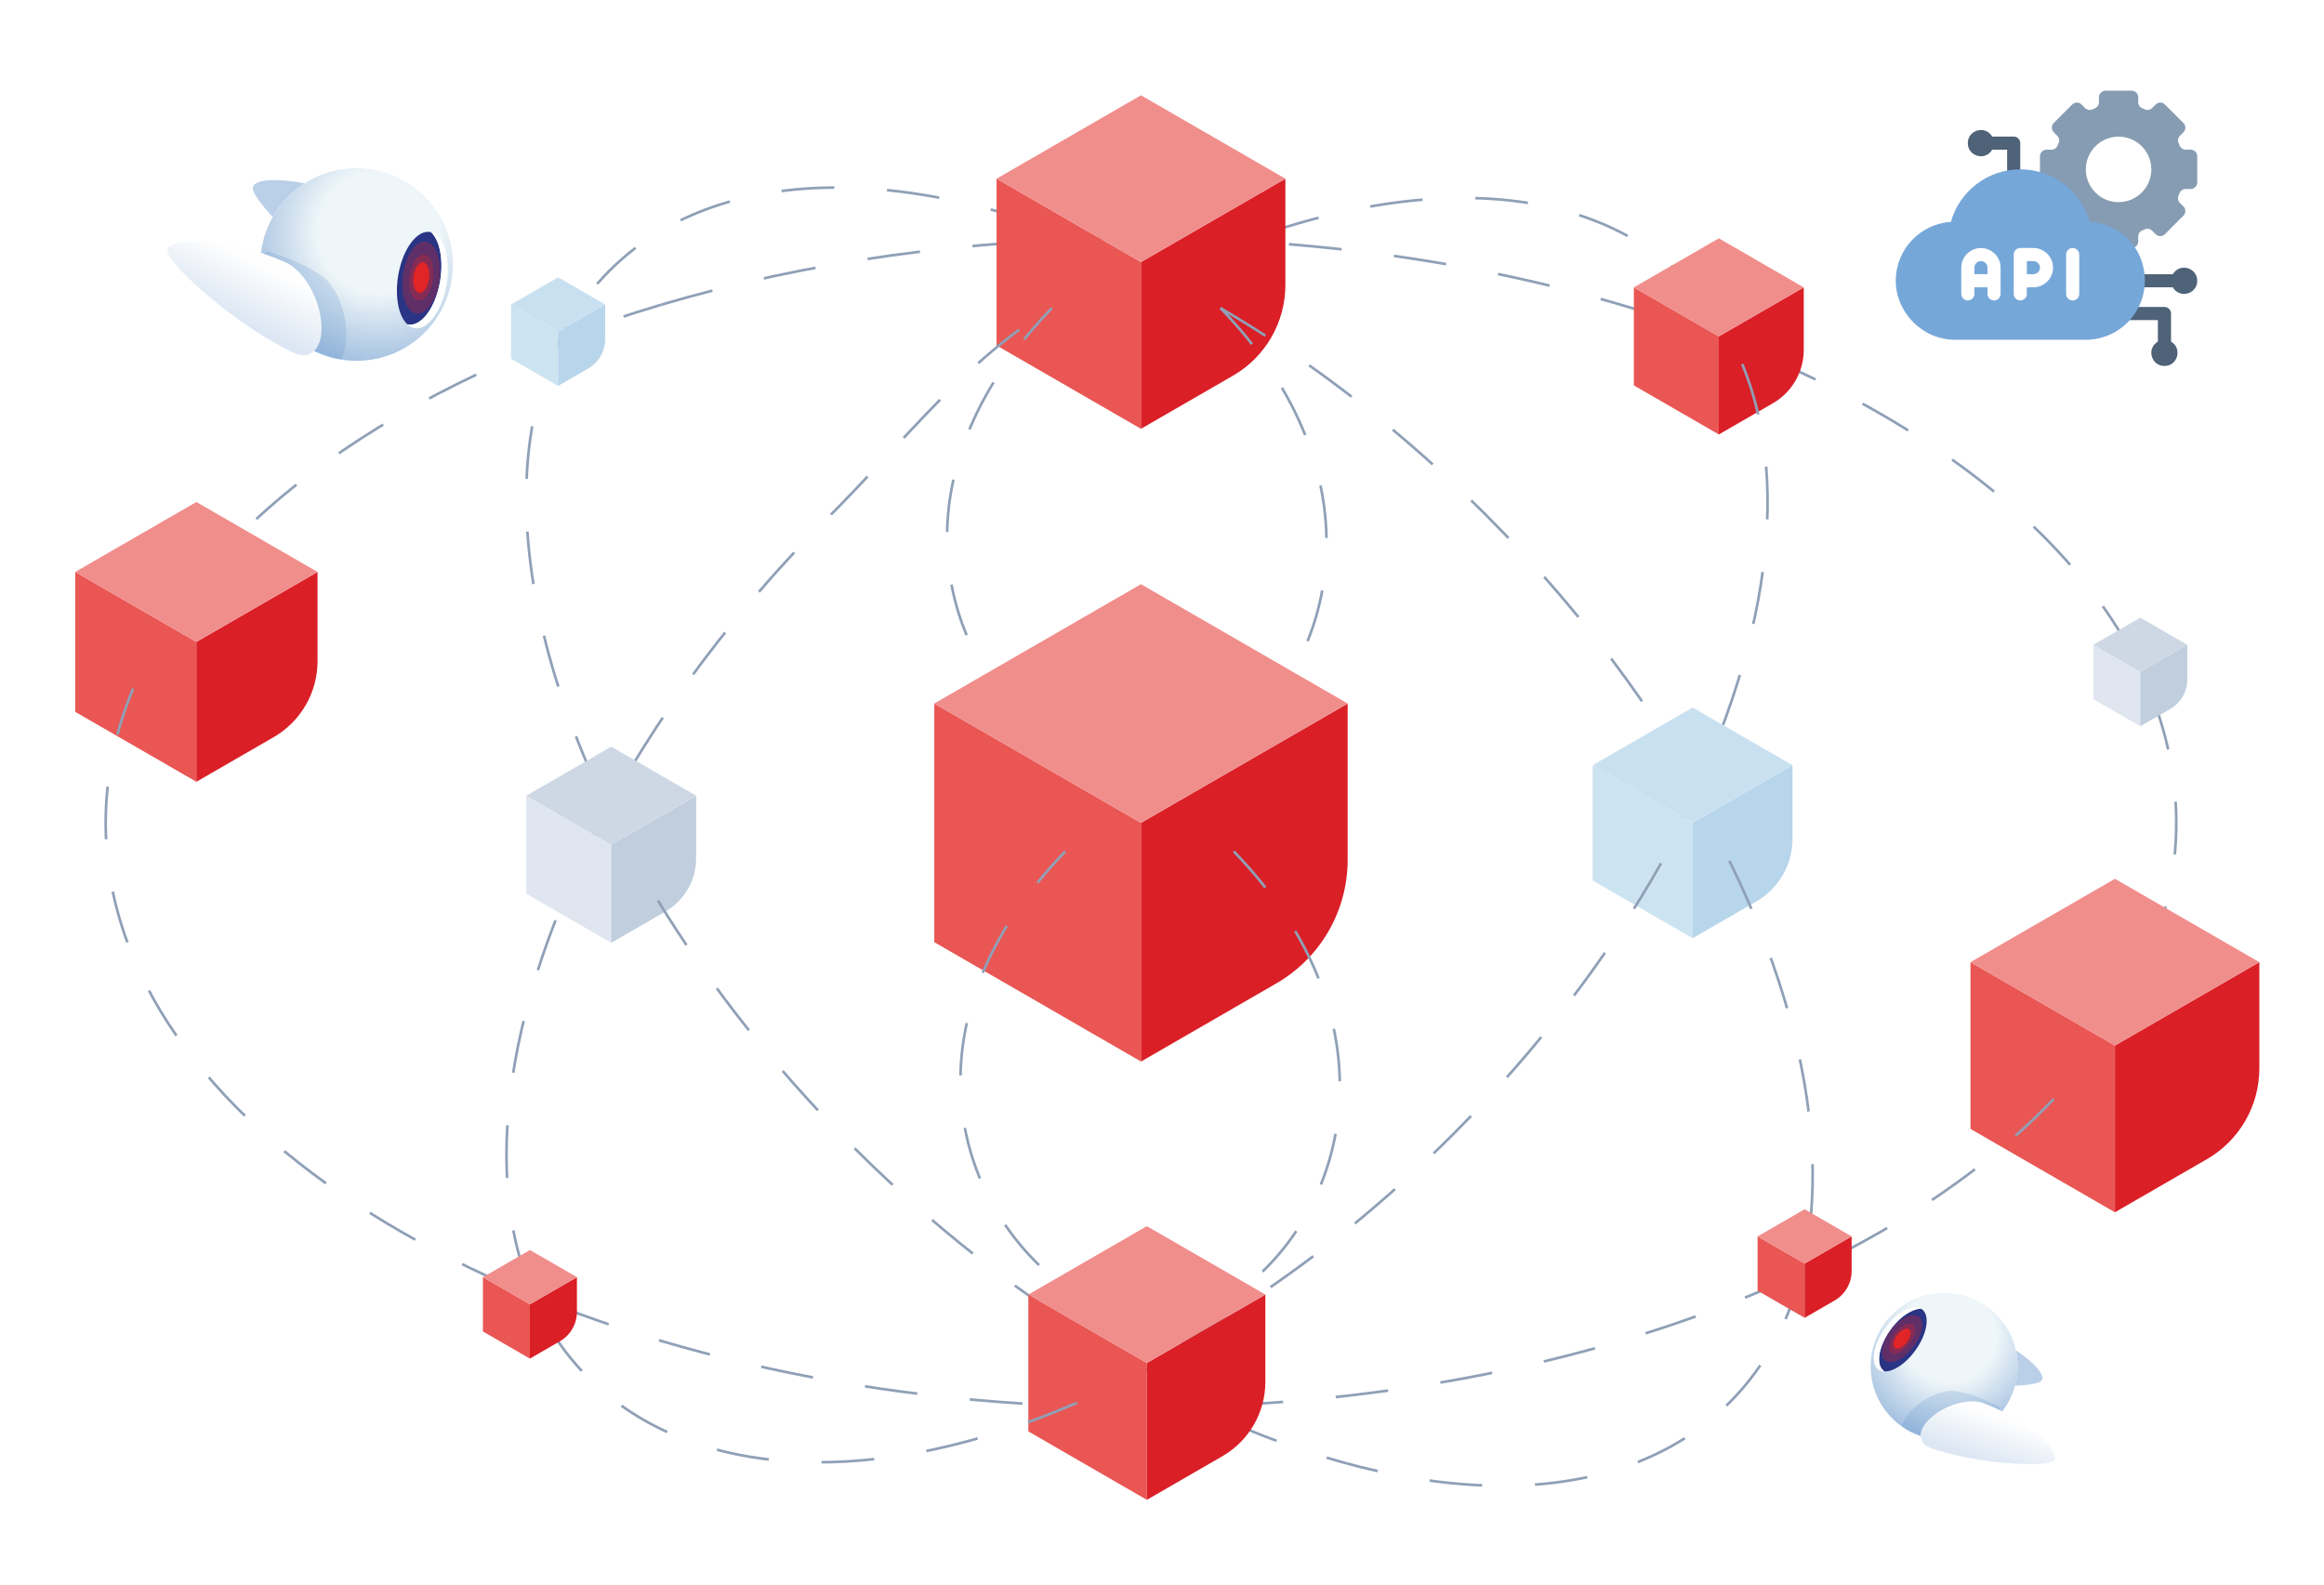 <svg xmlns="http://www.w3.org/2000/svg" xmlns:xlink="http://www.w3.org/1999/xlink" viewBox="0 0 440 300"><defs><style>.o{fill:#dfe6ef;}.o,.p,.q,.r,.s,.t,.u,.v,.w,.x,.y,.z,.aa,.ab,.ac,.ad,.ae,.af,.ag,.ah,.ai,.aj{stroke-width:0px;}.p{fill:#869cb2;}.q,.y,.ac{opacity:.2;}.q,.y,.ac,.ad{mix-blend-mode:multiply;}.q,.ad{fill:#5387c6;}.r,.v{fill:#e12426;}.s{fill:#c9e0f0;}.t{fill:#4e6278;}.ak{isolation:isolate;}.u{fill:#76a7d9;}.v{mix-blend-mode:color-dodge;opacity:.3;}.w{fill:#f08e8c;}.x{fill:#2a3485;}.al{fill:none;stroke:#8fa0b7;stroke-dasharray:0 0 10 10;stroke-miterlimit:10;stroke-width:.5px;}.y{fill:url(#n);}.z{fill:#b7d5eb;}.aa{fill:#cce3f1;}.ab{fill:url(#m);}.ac{fill:url(#l);}.ad{opacity:.4;}.ae{fill:#fff;}.af{fill:#cdd8e4;}.ag{fill:#e95653;}.ah{fill:#da1f27;}.ai{fill:url(#k);}.aj{fill:#c0cedd;}</style><radialGradient id="k" cx="-5869.31" cy="-4711.54" fx="-5869.31" fy="-4711.54" r="39.65" gradientTransform="translate(6544.38 3884.88) rotate(-8.07)" gradientUnits="userSpaceOnUse"><stop offset=".29" stop-color="#eff6f9"></stop><stop offset="1" stop-color="#5387c6"></stop></radialGradient><linearGradient id="l" x1="-6130.06" y1="-4508.29" x2="-6141.05" y2="-4490.03" gradientTransform="translate(6559.28 3988.4) rotate(-5.12)" gradientUnits="userSpaceOnUse"><stop offset=".25" stop-color="#f9f9fa"></stop><stop offset=".78" stop-color="#5387c6"></stop></linearGradient><radialGradient id="m" cx="-6869.81" cy="-4777.73" fx="-6869.81" fy="-4777.73" r="30.26" gradientTransform="translate(-7588.21 -2335.99) rotate(-127.16) scale(1 -1)" xlink:href="#k"></radialGradient><linearGradient id="n" x1="-7127.69" y1="-4522.97" x2="-7136.09" y2="-4509.03" gradientTransform="translate(-7671.7 -2272.98) rotate(-130.11) scale(1 -1)" xlink:href="#l"></linearGradient></defs><g class="ak"><g id="b"><path id="c" class="al" d="M122.12,166.38c-26.44-45.57-30.69-91.16-6.74-115.12,24.05-24.05,69.92-19.66,115.68,7.07"></path><path id="d" class="al" d="M125.24,57.68c27.14-8.02,58.02-12.56,90.78-12.56,44.59,0,85.7,8.41,118.63,22.56"></path><path class="al" d="M25.2,130.38c13.15-31.61,50.32-58,100.04-72.7"></path><path id="e" class="al" d="M203.9,60.97c45.49-27.2,91.39-31.96,115.31-8.05,4.59,4.59,8.12,9.98,10.64,16.02"></path><path class="al" d="M334.65,67.69c47.02,20.21,77.38,52.16,77.38,88.1,0,18.91-8.4,36.72-23.22,52.29"></path><polygon class="ag" points="216.02 49.62 216.02 81.19 188.68 65.4 188.68 33.83 216.02 49.62"></polygon><path class="ah" d="M216.02,49.62l27.34-15.79v20.12c0,7.08-3.78,13.63-9.91,17.17l-17.43,10.06v-31.57Z"></path><polygon class="w" points="216.02 49.62 188.68 33.83 216.02 18.04 243.36 33.83 216.02 49.62"></polygon><g id="f"><image width="512" height="287" transform="translate(198.76 24.05) scale(.07)"></image></g><polygon class="ag" points="400.42 197.95 400.42 229.52 373.07 213.73 373.07 182.16 400.42 197.95"></polygon><path class="ah" d="M400.42,197.95l27.34-15.79v20.12c0,7.08-3.78,13.63-9.91,17.17l-17.43,10.06v-31.57Z"></path><polygon class="w" points="400.42 197.95 373.07 182.16 400.42 166.38 427.76 182.16 400.42 197.95"></polygon><image width="512" height="289" transform="translate(382.68 172.29) scale(.07)"></image><polygon class="ag" points="37.18 121.53 37.18 148.01 14.24 134.77 14.24 108.28 37.18 121.53"></polygon><path class="ah" d="M37.18,121.53l22.94-13.24v16.88c0,5.94-3.17,11.43-8.32,14.4l-14.62,8.44v-26.48Z"></path><polygon class="w" points="37.18 121.53 14.24 108.28 37.18 95.04 60.11 108.28 37.18 121.53"></polygon><g id="g"><image width="512" height="207" transform="translate(22.45 104.1) scale(.06)"></image></g><polygon class="ag" points="325.42 63.69 325.42 82.25 309.34 72.97 309.34 54.41 325.42 63.69"></polygon><path class="ah" d="M325.42,63.69l16.08-9.28v11.83c0,4.17-2.22,8.01-5.83,10.1l-10.25,5.92v-18.56Z"></path><polygon class="w" points="325.42 63.69 309.34 54.41 325.42 45.12 341.5 54.41 325.42 63.69"></polygon><g id="h"><image width="512" height="342" transform="translate(318.79 50.61) scale(.02)"></image></g><path class="al" d="M110.56,161.87c10.33-21.52,25.89-43.56,46.03-63.7,15.05-15.05,26.4-30.19,42.56-39.85"></path><path class="al" d="M194.2,136.65c-17.73-17.15-23.62-48.79,4.95-78.32"></path><path class="al" d="M236.51,137.88c17.73-17.15,23.12-50.03-5.44-79.56"></path><path class="al" d="M231.06,58.32c17.13,10.01,34.25,23.15,50.2,39.1,20.03,20.03,35.62,41.89,46.15,63.31"></path><path class="al" d="M329.85,68.94c9.9,23.75,4.21,57.54-14.41,91.8"></path><polygon class="ag" points="216.02 155.79 216.02 200.97 176.89 178.38 176.89 133.19 216.02 155.79"></polygon><path class="ah" d="M216.02,155.79l39.13-22.59v29.6c0,9.65-5.15,18.56-13.5,23.38l-25.63,14.8v-45.19Z"></path><polygon class="w" points="216.02 155.79 176.89 133.19 216.02 110.6 255.15 133.19 216.02 155.79"></polygon><g id="i"><image width="512" height="260" transform="translate(195.08 121.74) scale(.08)"></image></g><polygon class="aa" points="320.46 155.79 320.46 177.63 301.54 166.71 301.54 144.87 320.46 155.79"></polygon><path class="z" d="M320.46,155.79l18.92-10.92v13.92c0,4.9-2.61,9.43-6.86,11.88l-12.06,6.96v-21.84Z"></path><polygon class="s" points="320.46 155.79 301.54 144.87 320.46 133.95 339.37 144.87 320.46 155.79"></polygon><polygon class="o" points="115.72 159.93 115.72 178.49 99.64 169.21 99.64 150.64 115.72 159.93"></polygon><path class="aj" d="M115.72,159.93l16.08-9.28v11.83c0,4.17-2.22,8.01-5.83,10.1l-10.25,5.92v-18.56Z"></path><polygon class="af" points="115.72 159.93 99.64 150.64 115.72 141.36 131.79 150.64 115.72 159.93"></polygon><path class="al" d="M193.58,265.73c-97.69-6.29-173.57-53.11-173.57-109.95,0-8.74,1.8-17.25,5.19-25.41"></path><path class="al" d="M217.45,259.46c-19.02-10.34-38.18-24.59-55.9-42.31-16.13-16.13-29.38-33.45-39.43-50.77"></path><path class="al" d="M196.73,239.52c-17.73-17.15-23.62-48.79,4.95-78.32"></path><path class="al" d="M239.03,240.75c17.73-17.15,23.12-50.03-5.44-79.56"></path><path class="al" d="M314.48,163.45c-9.87,17.5-23.13,35.06-39.43,51.36-21.84,21.84-45.93,38.23-69.13,48.3"></path><path class="al" d="M327.42,162.97c20.26,41.22,21.77,80.82.02,102.57-21.16,21.16-59.2,20.31-99.2,1.6"></path><path class="al" d="M388.82,208.07c-30.89,32.47-89.66,55.23-158.23,58.08"></path><polygon class="ag" points="217.13 258.05 217.13 283.96 194.7 271 194.7 245.09 217.13 258.05"></polygon><path class="ah" d="M217.13,258.05l22.44-12.95v16.51c0,5.81-3.1,11.18-8.14,14.09l-14.3,8.26v-25.91Z"></path><polygon class="w" points="217.13 258.05 194.7 245.09 217.13 232.14 239.57 245.09 217.13 258.05"></polygon><g id="j"><image width="512" height="303" transform="translate(202.98 238.4) scale(.05)"></image></g><path class="al" d="M203.91,265.58c-37.48,16.26-72.66,15.13-92.57-4.79-20.12-20.12-19.94-55.81-3.18-93.71"></path><polygon class="ag" points="100.33 246.94 100.33 257.22 91.43 252.08 91.43 241.8 100.33 246.94"></polygon><path class="ah" d="M100.33,246.94l8.9-5.14v6.55c0,2.31-1.23,4.44-3.23,5.59l-5.68,3.28v-10.28Z"></path><polygon class="w" points="100.33 246.94 91.43 241.8 100.33 236.66 109.24 241.8 100.33 246.94"></polygon><polygon class="aa" points="105.67 62.78 105.67 73.06 96.76 67.92 96.76 57.64 105.67 62.78"></polygon><path class="z" d="M105.67,62.78l8.9-5.14v6.55c0,2.31-1.23,4.44-3.23,5.59l-5.68,3.28v-10.28Z"></path><polygon class="s" points="105.67 62.78 96.76 57.64 105.67 52.5 114.57 57.64 105.67 62.78"></polygon><polygon class="ag" points="341.67 239.22 341.67 249.5 332.76 244.36 332.76 234.08 341.67 239.22"></polygon><path class="ah" d="M341.67,239.22l8.9-5.14v6.55c0,2.31-1.23,4.44-3.23,5.59l-5.68,3.28v-10.28Z"></path><polygon class="w" points="341.67 239.22 332.76 234.08 341.67 228.94 350.57 234.08 341.67 239.22"></polygon><polygon class="o" points="405.22 127.22 405.22 137.5 396.32 132.36 396.32 122.08 405.22 127.22"></polygon><path class="aj" d="M405.22,127.22l8.9-5.14v6.55c0,2.31-1.23,4.44-3.23,5.59l-5.68,3.28v-10.28Z"></path><polygon class="af" points="405.22 127.22 396.32 122.08 405.22 116.94 414.13 122.08 405.22 127.22"></polygon><path class="ae" d="M70.22,39.1c-10.29-5.44-22.5-6.19-22.41-3.43.09,2.76,12.7,15.15,22.99,20.59,3.13,1.66,5.53-.85,5.36-5.58-.16-4.73-2.82-9.92-5.95-11.57Z"></path><path class="ad" d="M70.25,39.15c-10.27-5.48-22.48-6.27-22.39-3.51.09,2.76,12.65,15.19,22.92,20.67,3.12,1.67,5.53-.83,5.38-5.57-.15-4.74-2.79-9.93-5.91-11.59Z"></path><path class="ae" d="M85.67,51.59c-.84,10.03-9.65,17.49-19.68,16.66s-17.49-9.65-16.66-19.68c.84-10.03,9.65-17.49,19.68-16.66,10.03.84,17.49,9.65,16.66,19.68Z"></path><path class="ai" d="M85.56,47.52c1.41,9.97-5.52,19.2-15.49,20.61s-19.2-5.52-20.61-15.49c-1.41-9.97,5.52-19.2,15.49-20.61,9.97-1.41,19.2,5.52,20.61,15.49Z"></path><path class="x" d="M80.42,59.98c2.5-2.76,3.78-8.41,2.86-12.64-.34-1.55-.93-2.69-1.66-3.38-1.04-.26-2.21.18-3.32,1.41-2.5,2.76-3.78,8.41-2.86,12.64.34,1.55.93,2.69,1.66,3.38,1.04.26,2.21-.18,3.32-1.41Z"></path><path class="ae" d="M81.62,43.96c.73.69,1.33,1.83,1.66,3.38.92,4.22-.36,9.88-2.86,12.64-1.12,1.23-2.29,1.67-3.32,1.41,1.26,1.18,2.95,1.02,4.53-.72,2.5-2.76,3.78-8.41,2.86-12.64-.51-2.34-1.58-3.74-2.87-4.06Z"></path><path class="v" d="M76.51,56.48c.82,3.08,2.93,3.82,4.72,1.65,1.79-2.17,2.58-6.41,1.76-9.49-.82-3.08-2.93-3.82-4.72-1.65-1.79,2.16-2.58,6.41-1.76,9.49Z"></path><path class="v" d="M77.68,55.07c.52,1.97,1.88,2.44,3.02,1.06,1.15-1.39,1.65-4.11,1.13-6.08-.52-1.97-1.88-2.45-3.03-1.06-1.15,1.38-1.65,4.11-1.13,6.08Z"></path><path class="r" d="M78.37,54.23c.35,1.31,1.25,1.63,2.01.71.76-.92,1.1-2.74.75-4.05-.35-1.31-1.25-1.63-2.02-.7-.76.92-1.1,2.74-.75,4.05Z"></path><path class="q" d="M60.98,52.3c-3.7-2.56-6.88-3.57-10.49-4.78-.12.64-1.09.39-1.15,1.05-.79,9.54,5.92,17.98,15.21,19.5.49-.92.83-2.12.95-3.57.4-4.72-1.62-10.18-4.52-12.2Z"></path><path class="ae" d="M54.23,49.76c-10.58-4.86-22.81-4.92-22.56-2.18.25,2.75,13.53,14.41,24.1,19.27,3.22,1.48,5.47-1.15,5.04-5.88-.43-4.72-3.37-9.74-6.59-11.22Z"></path><path class="ac" d="M54.23,49.75c-10.56-4.9-22.79-5-22.55-2.25.24,2.75,13.48,14.46,24.04,19.35,3.21,1.49,5.47-1.14,5.06-5.86-.41-4.72-3.34-9.75-6.55-11.24Z"></path><path class="ae" d="M372.51,251.28c8.5,2.58,15.52,8.74,13.98,10.18-1.53,1.44-15.02,1.38-23.52-1.2-2.58-.78-2.54-3.43.1-5.91,2.63-2.48,6.86-3.86,9.44-3.07Z"></path><path class="ad" d="M372.47,251.29c8.51,2.55,15.55,8.69,14.02,10.14-1.53,1.45-15.02,1.43-23.52-1.12-2.59-.78-2.55-3.42.08-5.91,2.62-2.49,6.84-3.88,9.43-3.1Z"></path><path class="ae" d="M357.43,249.74c-4.94,5.88-4.18,14.66,1.71,19.6s14.66,4.17,19.6-1.71c4.94-5.88,4.17-14.66-1.71-19.6s-14.66-4.18-19.6,1.71Z"></path><path class="ab" d="M359.68,247.6c-6.12,4.64-7.32,13.37-2.68,19.49,4.64,6.12,13.37,7.32,19.49,2.68,6.12-4.64,7.32-13.37,2.68-19.49-4.64-6.12-13.37-7.32-19.49-2.68Z"></path><path class="x" d="M355.77,257.1c.13-2.84,2.47-6.59,5.24-8.38,1.02-.66,1.95-.96,2.72-.94.7.41,1.1,1.28,1.04,2.55-.13,2.84-2.47,6.59-5.24,8.38-1.02.66-1.95.96-2.72.94-.7-.41-1.1-1.28-1.04-2.55Z"></path><path class="ae" d="M363.73,247.78c-.77-.02-1.7.28-2.72.94-2.77,1.79-5.11,5.55-5.24,8.38-.06,1.27.34,2.13,1.04,2.55-1.32-.04-2.14-1.03-2.06-2.83.13-2.84,2.47-6.59,5.24-8.38,1.53-.99,2.87-1.17,3.74-.66Z"></path><path class="v" d="M359.76,257.31c-2.1,1.23-3.64.49-3.45-1.64.19-2.14,2.05-4.86,4.15-6.09,2.1-1.23,3.64-.49,3.45,1.64-.19,2.13-2.05,4.86-4.15,6.09Z"></path><path class="v" d="M359.89,255.92c-1.34.79-2.33.31-2.21-1.05.12-1.37,1.31-3.11,2.65-3.9,1.34-.79,2.33-.32,2.21,1.05-.12,1.37-1.31,3.11-2.65,3.9Z"></path><path class="r" d="M359.96,255.09c-.89.52-1.55.21-1.47-.7.08-.91.87-2.08,1.77-2.6.89-.52,1.55-.21,1.47.7-.08.91-.87,2.07-1.77,2.6Z"></path><path class="q" d="M370.43,263.39c3.38.6,5.65,1.76,8.25,3.05-.28.41.38.8.06,1.19-4.7,5.6-12.87,6.56-18.72,2.39.23-.76.69-1.6,1.4-2.44,2.32-2.77,6.35-4.65,9.01-4.18Z"></path><path class="ae" d="M375.45,265.64c8.34,3.05,15,9.59,13.39,10.95-1.61,1.36-15.07.54-23.42-2.51-2.54-.93-2.34-3.56.43-5.9,2.77-2.33,7.06-3.47,9.6-2.54Z"></path><path class="y" d="M375.45,265.64c8.35,3.02,15.04,9.54,13.43,10.9-1.61,1.36-15.07.59-23.42-2.43-2.54-.92-2.36-3.56.41-5.9,2.76-2.34,7.05-3.49,9.59-2.57Z"></path><path class="t" d="M411.38,51.92h-7.79c-.69,0-1.24.56-1.24,1.24s.56,1.24,1.24,1.24h7.79c1.29,2.21,4.62,1.27,4.62-1.24s-3.33-3.45-4.62-1.24Z"></path><path class="t" d="M411.04,64.67v-5.31c0-.69-.56-1.24-1.24-1.24h-7.45c-.69,0-1.24.56-1.24,1.24s.56,1.24,1.24,1.24h6.2v4.07c-2.21,1.29-1.27,4.62,1.24,4.62s3.45-3.33,1.24-4.62Z"></path><path class="t" d="M381.25,25.86h-4.07c-1.29-2.21-4.62-1.27-4.62,1.24s3.33,3.45,4.62,1.24h2.83v6.2c0,.69.56,1.24,1.24,1.24s1.24-.56,1.24-1.24v-7.45c0-.69-.56-1.24-1.24-1.24Z"></path><path class="p" d="M414.76,28.34h-.94c-.5,0-.96-.3-1.14-.76-.07-.17-.14-.34-.22-.51-.21-.46-.09-1,.26-1.36l.67-.67c.48-.48.48-1.27,0-1.75l-3.51-3.51c-.48-.48-1.27-.48-1.75,0l-.67.67c-.36.36-.9.47-1.36.26-.17-.08-.34-.15-.51-.22-.47-.18-.76-.64-.76-1.14v-.94c0-.69-.56-1.24-1.24-1.24h-4.96c-.69,0-1.24.56-1.24,1.24v.94c0,.5-.3.96-.76,1.14-.17.07-.34.14-.51.22-.46.21-1,.09-1.36-.26l-.67-.67c-.48-.48-1.27-.48-1.75,0l-3.51,3.51c-.48.48-.48,1.27,0,1.75l.67.67c.36.36.47.9.26,1.36-.08.17-.15.34-.22.51-.18.47-.64.76-1.14.76h-.94c-.69,0-1.24.56-1.24,1.24v4.96c0,.69.56,1.24,1.24,1.24h.94c.5,0,.96.3,1.14.76.07.17.14.34.22.51.21.46.09,1-.26,1.36l-.67.67c-.48.48-.48,1.27,0,1.75l3.51,3.51c.48.48,1.27.48,1.75,0l.67-.67c.36-.36.9-.47,1.36-.26.17.08.34.15.51.22.47.18.76.64.76,1.14v.94c0,.69.56,1.24,1.24,1.24h4.96c.69,0,1.24-.56,1.24-1.24v-.94c0-.5.3-.96.76-1.14.17-.07.34-.14.51-.22.46-.21,1-.09,1.36.26l.67.67c.48.48,1.27.48,1.75,0l3.51-3.51c.48-.48.48-1.27,0-1.75l-.67-.67c-.36-.36-.47-.9-.26-1.36.08-.17.15-.34.22-.51.18-.47.64-.76,1.14-.76h.94c.69,0,1.24-.56,1.24-1.24v-4.96c0-.69-.56-1.24-1.24-1.24ZM401.11,38.27c-3.43,0-6.2-2.78-6.2-6.2s2.78-6.2,6.2-6.2,6.2,2.78,6.2,6.2-2.78,6.2-6.2,6.2Z"></path><path class="u" d="M375.05,49.43c-.68,0-1.24.56-1.24,1.24v1.24h2.48v-1.24c0-.68-.56-1.24-1.24-1.24Z"></path><path class="u" d="M384.98,49.43h-1.24v2.48h1.24c.68,0,1.24-.56,1.24-1.24s-.56-1.24-1.24-1.24Z"></path><path class="u" d="M395.64,42.01c-1.61-5.75-6.88-9.95-13.14-9.95s-11.53,4.21-13.14,9.95c-5.83.37-10.44,5.22-10.44,11.14s5,11.17,11.17,11.17h24.82c6.17,0,11.17-5,11.17-11.17s-4.6-10.77-10.44-11.14ZM378.77,55.64c0,.69-.56,1.24-1.24,1.24s-1.24-.56-1.24-1.24v-1.24h-2.48v1.24c0,.69-.56,1.24-1.24,1.24s-1.24-.56-1.24-1.24v-4.96c0-2.05,1.67-3.72,3.72-3.72s3.72,1.67,3.72,3.72v4.96ZM384.98,54.4h-1.24v1.24c0,.69-.56,1.24-1.24,1.24s-1.24-.56-1.24-1.24v-7.45c0-.69.56-1.24,1.24-1.24h2.48c2.05,0,3.72,1.67,3.72,3.72s-1.67,3.72-3.72,3.72ZM393.66,55.64c0,.69-.56,1.24-1.24,1.24s-1.24-.56-1.24-1.24v-7.45c0-.69.56-1.24,1.24-1.24s1.24.56,1.24,1.24v7.45Z"></path></g></g></svg>